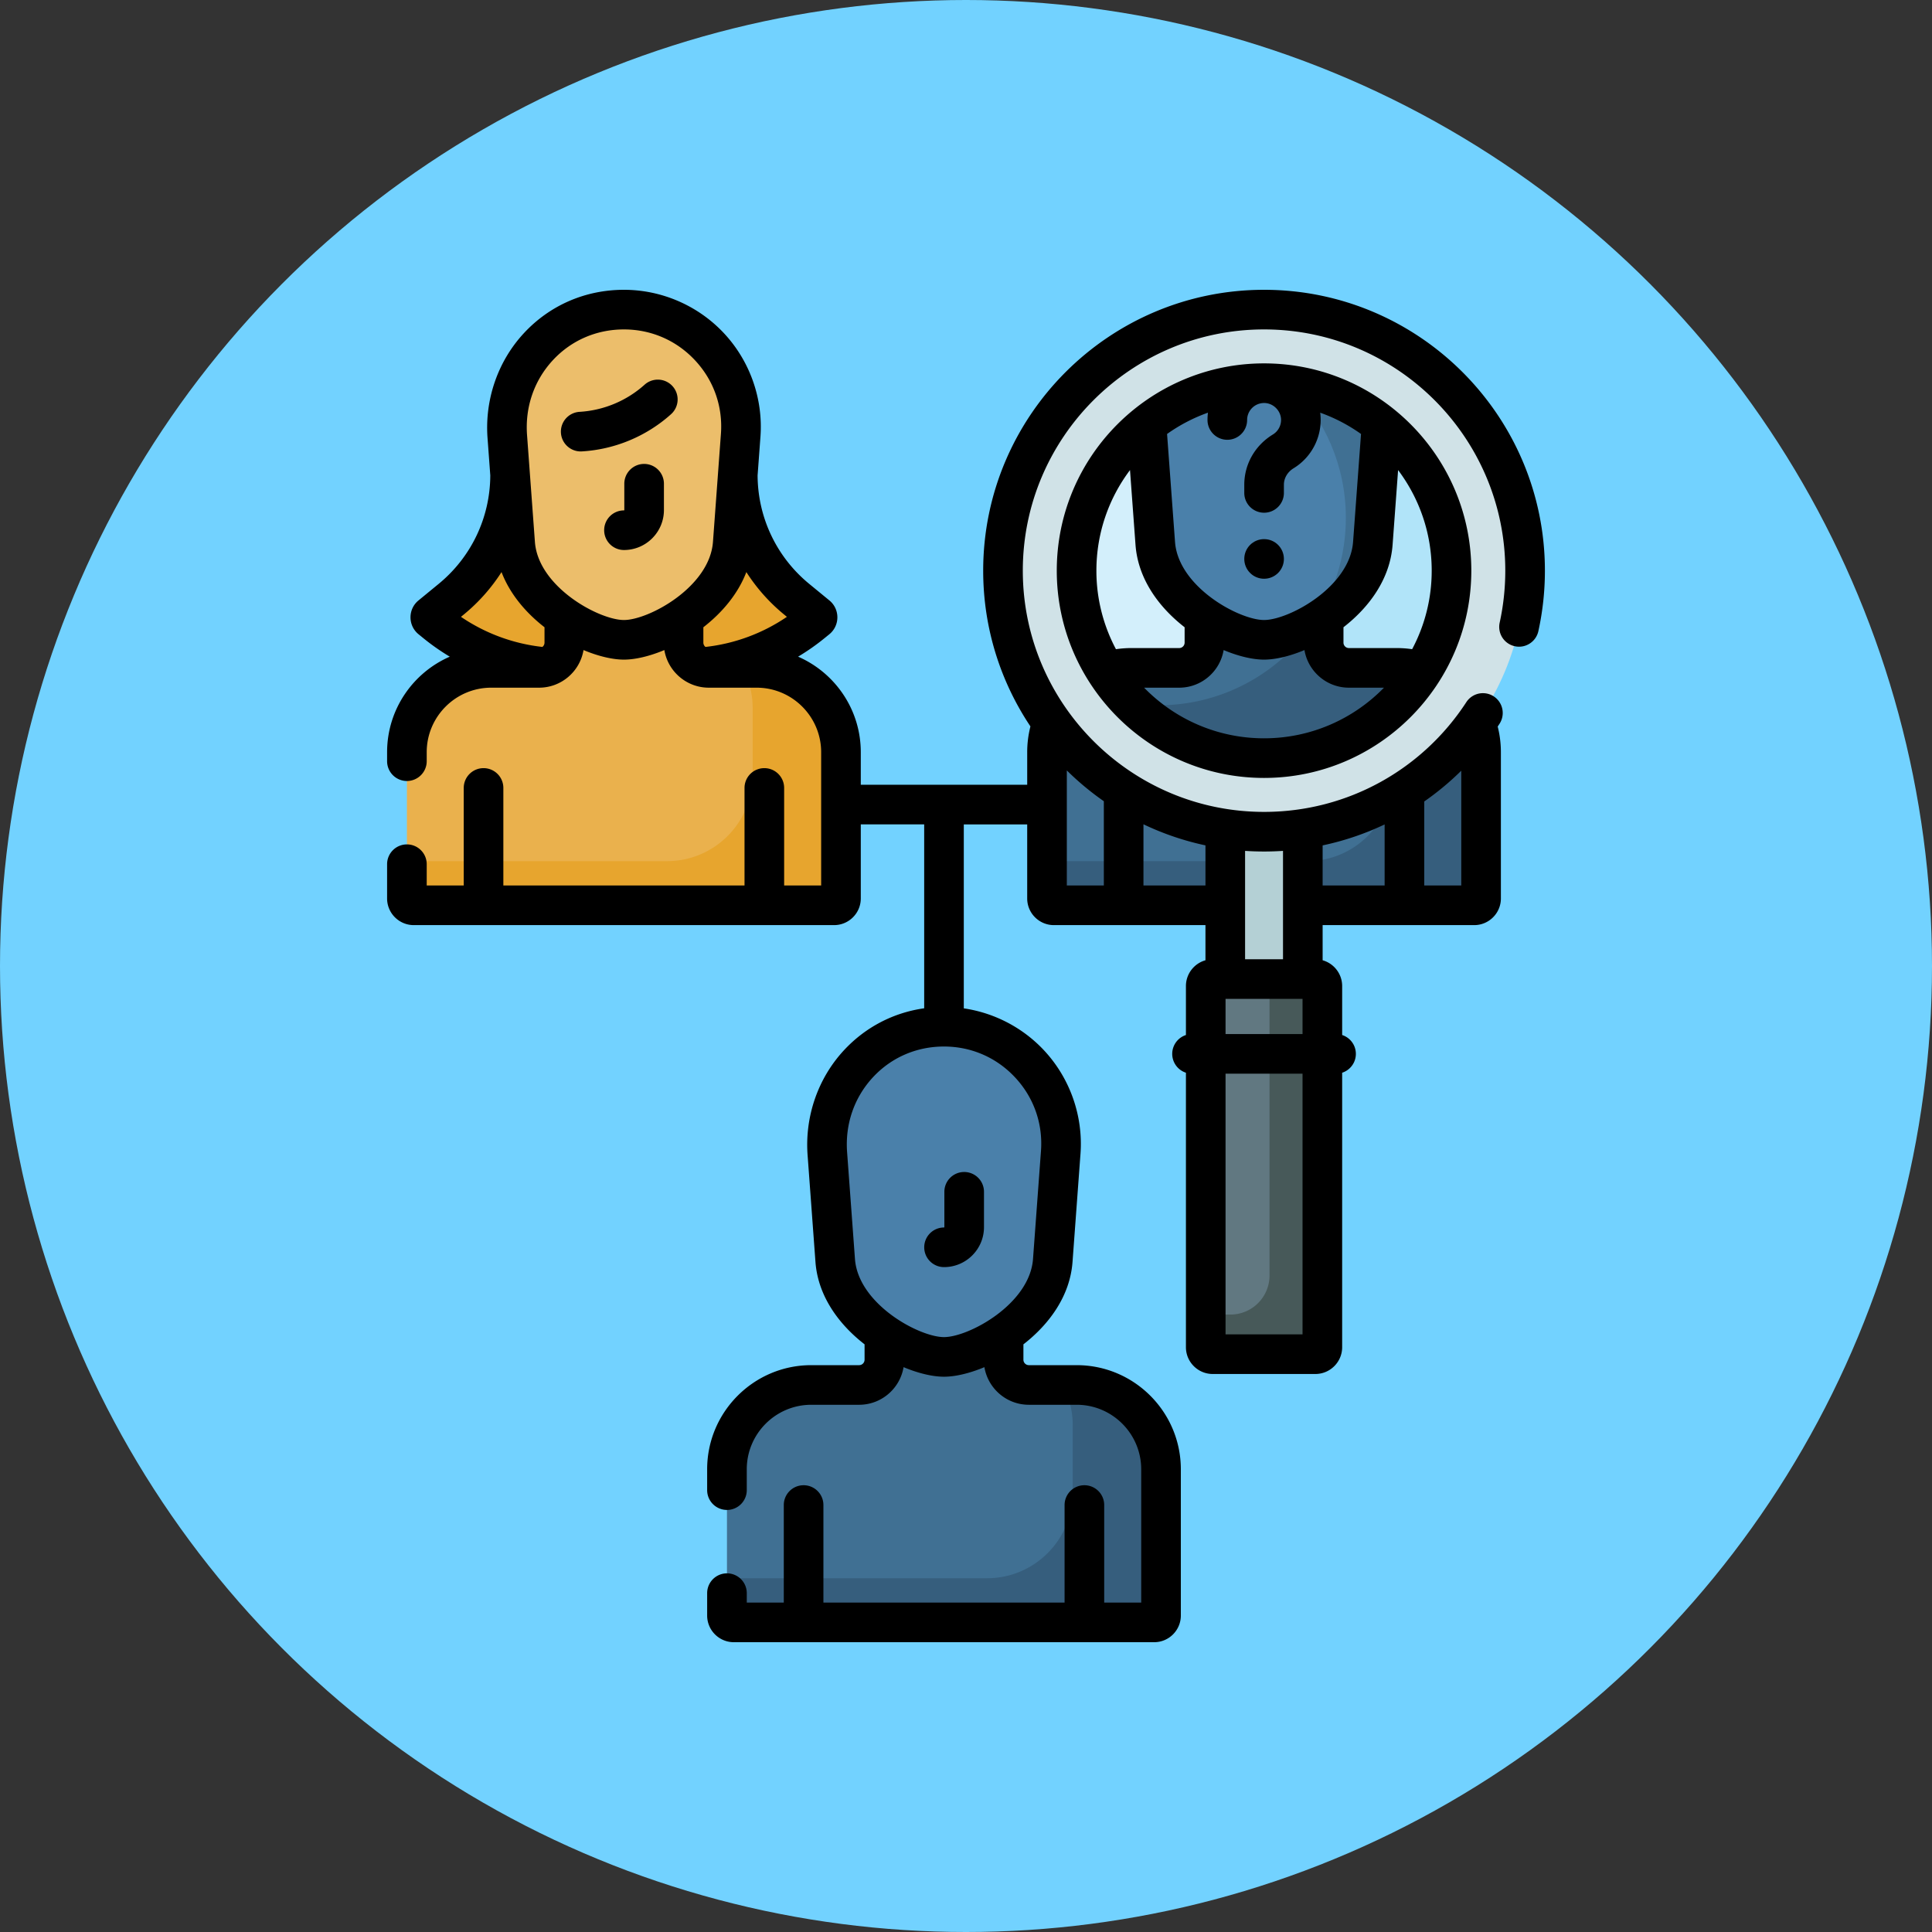 <svg xmlns="http://www.w3.org/2000/svg" version="1.1" xmlns:xlink="http://www.w3.org/1999/xlink" width="512" height="512" x="0" y="0" viewBox="0 0 512 512" style="enable-background:new 0 0 512 512" xml:space="preserve"><rect x="0" y="0" width="512" height="512" fill="#333333" stroke="none"/><circle r="256" cx="256" cy="256" fill="#72D2FF" shape="circle"></circle><g transform="matrix(0.7,0,0,0.7,76.8,76.8)"><circle cx="368.837" cy="106.329" r="70.97" fill="#D3EFFB" opacity="1" data-original="#d3effb"></circle><path fill="#B1E4F9" d="M378.948 36.074c12.885 12.849 20.858 30.621 20.858 50.255 0 39.196-31.774 70.97-70.97 70.97a71.6 71.6 0 0 1-10.112-.715c12.837 12.801 30.55 20.715 50.112 20.715 39.196 0 70.97-31.774 70.97-70.97.001-35.763-26.452-65.347-60.858-70.255z" opacity="1" data-original="#b1e4f9"></path><path fill="#4A80AA" d="M368.852 7.5c-26.174 0-46.077 22.06-44.163 48.051l2.978 40.438c1.589 21.572 28.183 36.521 41.184 36.521s39.596-14.949 41.184-36.521l3.013-40.917C414.941 29.384 394.61 7.5 368.852 7.5z" opacity="1" data-original="#4a80aa"></path><path fill="#407093" d="M399.807 86.329c0 14.943-4.618 28.807-12.505 40.243 11.061-6.287 21.746-17.151 22.735-30.583l3.013-40.917c.103-1.403.14-2.794.114-4.171-9.659-7.735-21.384-12.997-34.215-14.827 12.884 12.849 20.858 30.621 20.858 50.255z" opacity="1" data-original="#407093"></path><path fill="#407093" d="M419.089 143.133H400.98c-5.279 0-9.558-4.28-9.558-9.559v-9.575c-7.912 5.412-16.65 8.512-22.569 8.512s-14.657-3.099-22.569-8.512v9.575c0 5.279-4.28 9.559-9.559 9.559h-18.109c-17.634 0-31.929 14.295-31.929 31.929v55.367a2.592 2.592 0 0 0 2.592 2.592h159.149a2.592 2.592 0 0 0 2.592-2.592v-55.367c-.002-17.634-14.297-31.929-31.931-31.929z" opacity="1" data-original="#407093"></path><path fill="#365E7D" d="M428.626 144.582a31.93 31.93 0 0 0-9.537-1.449H400.98c-5.279 0-9.558-4.28-9.558-9.559v-9.575a58.209 58.209 0 0 1-4.12 2.573c-12.801 18.561-34.212 30.727-58.465 30.727a71.6 71.6 0 0 1-10.112-.715c12.837 12.801 30.55 20.715 50.112 20.715 25.109 0 47.173-13.04 59.789-32.717z" opacity="1" data-original="#365e7d"></path><path fill="#ECBE6B" d="M126.5 7.5c-26.174 0-46.077 22.06-44.163 48.051l2.978 40.438c1.589 21.572 28.183 36.521 41.184 36.521s39.596-14.949 41.184-36.521l3.013-40.917C172.59 29.384 152.258 7.5 126.5 7.5z" opacity="1" data-original="#ecbe6b"></path><path fill="#EAB14D" d="M176.737 143.133h-18.109c-5.279 0-9.558-4.28-9.558-9.559v-9.575c-7.912 5.412-16.65 8.512-22.569 8.512-5.92 0-14.657-3.099-22.569-8.512v9.575c0 5.279-4.28 9.559-9.559 9.559h-18.11c-17.634 0-31.929 14.295-31.929 31.929v55.367a2.592 2.592 0 0 0 2.592 2.592h159.149a2.592 2.592 0 0 0 2.592-2.592v-55.367c-.001-17.634-14.296-31.929-31.93-31.929z" opacity="1" data-original="#eab14d"></path><path fill="#E7A52E" d="m53.481 124.595 1.834 1.492a75.982 75.982 0 0 0 41.381 16.761c4.156-1.038 7.235-4.796 7.235-9.273v-9.576c-9.465-6.475-17.75-16.259-18.615-28.009l-1.914-25.984a60.972 60.972 0 0 1-22.295 47.135l-7.628 6.26a.771.771 0 0 0 .002 1.194zM199.519 124.595l-1.834 1.492a75.982 75.982 0 0 1-41.381 16.761c-4.156-1.038-7.234-4.796-7.234-9.273v-9.576c9.465-6.475 17.75-16.259 18.615-28.009l1.914-25.984a60.972 60.972 0 0 0 22.295 47.135l7.628 6.26a.77.77 0 0 1-.003 1.194z" opacity="1" data-original="#e7a52e"></path><path fill="#365E7D" d="M419.089 143.133h-5.352a31.784 31.784 0 0 1 3.851 15.214v25.512c0 17.92-14.527 32.446-32.446 32.446h-98.455v14.124a2.592 2.592 0 0 0 2.592 2.592h159.149a2.592 2.592 0 0 0 2.592-2.592v-55.367c-.002-17.634-14.297-31.929-31.931-31.929z" opacity="1" data-original="#365e7d"></path><path fill="#E7A52E" d="M176.737 143.133h-5.352a31.784 31.784 0 0 1 3.851 15.214v25.512c0 17.92-14.527 32.446-32.446 32.446H44.334v14.124a2.592 2.592 0 0 0 2.592 2.592h159.149a2.592 2.592 0 0 0 2.592-2.592v-55.367c-.001-17.634-14.296-31.929-31.93-31.929z" opacity="1" data-original="#e7a52e"></path><path fill="#407093" d="M297.905 414.614h-18.109a9.558 9.558 0 0 1-9.558-9.558v-9.575c-7.912 5.412-16.649 8.511-22.569 8.511s-14.657-3.099-22.569-8.511v9.575c0 5.279-4.28 9.558-9.559 9.558h-18.108c-17.634 0-31.929 14.295-31.929 31.929v55.366a2.592 2.592 0 0 0 2.592 2.592h159.146a2.592 2.592 0 0 0 2.592-2.592v-55.366c-.001-17.634-14.296-31.929-31.929-31.929z" opacity="1" data-original="#407093"></path><path fill="#4A80AA" d="M247.668 278.983c-26.174 0-46.076 22.059-44.162 48.05l2.978 40.438c1.589 21.572 28.183 36.521 41.184 36.521s39.595-14.949 41.184-36.521l3.013-40.916c1.892-25.688-18.439-47.572-44.197-47.572z" opacity="1" data-original="#4a80aa"></path><path fill="#365E7D" d="M297.905 414.614h-5.352a31.784 31.784 0 0 1 3.851 15.214v25.512c0 17.919-14.526 32.446-32.446 32.446h-98.454v14.123a2.592 2.592 0 0 0 2.592 2.592h159.146a2.592 2.592 0 0 0 2.592-2.592v-55.366c-.001-17.634-14.296-31.929-31.929-31.929z" opacity="1" data-original="#365e7d"></path><path fill="#617881" d="M390.91 400.319v-136.73a2.639 2.639 0 0 0-2.639-2.639h-38.868a2.639 2.639 0 0 0-2.639 2.639V400.32a2.639 2.639 0 0 0 2.639 2.639h38.868a2.64 2.64 0 0 0 2.639-2.64z" opacity="1" data-original="#617881"></path><path fill="#475959" d="M388.271 260.949H370.91V373.16c0 8.173-6.626 14.799-14.799 14.799h-9.348v12.36a2.64 2.64 0 0 0 2.639 2.64h38.868a2.64 2.64 0 0 0 2.639-2.64V263.588a2.638 2.638 0 0 0-2.638-2.639z" opacity="1" data-original="#475959"></path><path fill="#B4D0D5" d="M368.837 205.158c-4.988 0-9.89-.37-14.679-1.083v56.874h29.359v-56.874a99.674 99.674 0 0 1-14.68 1.083z" opacity="1" data-original="#b4d0d5"></path><path fill="#D0E2E7" d="M368.837 7.5c-54.582 0-98.829 44.247-98.829 98.829s44.247 98.829 98.829 98.829 98.829-44.247 98.829-98.829S423.418 7.5 368.837 7.5zm0 169.799c-39.196 0-70.97-31.774-70.97-70.97s31.774-70.97 70.97-70.97 70.97 31.774 70.97 70.97-31.775 70.97-70.97 70.97z" opacity="1" data-original="#d0e2e7"></path><path d="M240.184 362.495a7.5 7.5 0 0 0 7.5 7.5c8.34 0 15.125-6.784 15.125-15.124v-13.384c0-4.143-3.358-7.5-7.5-7.5s-7.5 3.357-7.5 7.5v13.384a.125.125 0 0 1-.125.124 7.5 7.5 0 0 0-7.5 7.5zM134.14 65.922a7.5 7.5 0 0 0-7.5 7.5v9.967a.125.125 0 0 1-.125.125c-4.142 0-7.5 3.357-7.5 7.5s3.358 7.5 7.5 7.5c8.34 0 15.125-6.785 15.125-15.125v-9.967a7.5 7.5 0 0 0-7.5-7.5zM134.316 35.931a40.485 40.485 0 0 1-24.619 10.273 7.5 7.5 0 0 0-7.05 7.925c.244 4.17 3.828 7.292 7.925 7.05 12.479-.729 24.473-5.734 33.771-14.092a7.5 7.5 0 0 0 .564-10.592 7.499 7.499 0 0 0-10.591-.564zM368.831 27.858c-42.972 0-78.465 34.905-78.465 78.471 0 43.183 35.106 78.47 78.47 78.47 43.353 0 78.47-35.276 78.47-78.47.001-43.24-35.172-78.471-78.475-78.471zm.006 97.153c-9.404 0-32.447-12.487-33.705-29.572l-2.978-40.44-.028-.418a63.347 63.347 0 0 1 15.479-8.068 21.9 21.9 0 0 0-.175 2.769c0 4.143 3.358 7.5 7.5 7.5s7.5-3.357 7.5-7.5a6.418 6.418 0 0 1 6.53-6.421c3.31.032 6.184 2.826 6.311 6.165a6.45 6.45 0 0 1-3.081 5.747c-6.786 4.146-10.837 11.264-10.837 19.042v3.078c0 4.143 3.358 7.5 7.5 7.5s7.5-3.357 7.5-7.5v-3.078c0-2.51 1.367-4.843 3.655-6.24 7.223-4.412 11.177-12.684 10.089-21.052a63.345 63.345 0 0 1 15.453 8.06l-3.009 40.857c-1.258 17.082-24.301 29.571-33.704 29.571zM318.089 68.25l2.083 28.29c.957 12.996 8.902 23.688 18.595 31.216v5.819a2.061 2.061 0 0 1-2.059 2.059H318.6a39.7 39.7 0 0 0-5.827.429 63.077 63.077 0 0 1-7.405-29.733c-.001-14.276 4.736-27.465 12.721-38.08zm50.748 101.549c-17.779 0-33.874-7.348-45.407-19.166h13.279c8.447 0 15.48-6.172 16.826-14.243 5.649 2.364 11.05 3.621 15.302 3.621s9.653-1.256 15.302-3.621c1.346 8.071 8.379 14.243 16.826 14.243h13.28c-11.535 11.818-27.629 19.166-45.408 19.166zm56.064-33.737a39.714 39.714 0 0 0-5.828-.429h-18.109a2.06 2.06 0 0 1-2.058-2.059v-5.819c9.693-7.528 17.637-18.219 18.595-31.215l2.083-28.291c7.985 10.615 12.723 23.804 12.723 38.08a63.075 63.075 0 0 1-7.406 29.733z" fill="#000000" opacity="1" data-original="#000000"></path><path d="M368.837 0c-58.63 0-106.329 47.699-106.329 106.329 0 21.794 6.591 42.078 17.885 58.962a39.462 39.462 0 0 0-1.222 9.77v12.33h-63.005v-12.33c0-16.166-9.78-30.091-23.734-36.169a84.163 84.163 0 0 0 9.987-6.988l1.835-1.493c4.062-3.305 4.062-9.504.026-12.809l-7.628-6.26c-12.358-10.142-19.475-25.1-19.552-41.074l1.079-14.646c1.054-14.316-3.945-28.559-13.715-39.075S140.855 0 126.5 0c-14.587 0-28.033 5.826-37.862 16.405-9.836 10.588-14.858 25.057-13.78 39.697l1.044 14.17c-.078 15.973-7.195 30.93-19.552 41.071l-7.617 6.251c-4.063 3.322-4.036 9.524.015 12.818l1.834 1.492a83.883 83.883 0 0 0 9.987 6.988c-13.954 6.078-23.734 20.003-23.734 36.169v3.399c0 4.143 3.358 7.5 7.5 7.5s7.5-3.357 7.5-7.5v-3.399c0-13.47 10.958-24.429 24.429-24.429h18.109c8.4 0 15.472-6.124 16.826-14.243 5.649 2.364 11.05 3.621 15.302 3.621s9.653-1.256 15.302-3.621c1.352 8.107 8.414 14.243 16.826 14.243h18.109c13.47 0 24.429 10.959 24.429 24.429v50.459h-14.014v-36.927c0-4.143-3.358-7.5-7.5-7.5s-7.5 3.357-7.5 7.5v36.927H80.849v-36.927c0-4.143-3.358-7.5-7.5-7.5s-7.5 3.357-7.5 7.5v36.927H51.834v-8.058c0-4.143-3.358-7.5-7.5-7.5s-7.5 3.357-7.5 7.5v12.966c0 5.564 4.527 10.092 10.091 10.092h159.149c5.564 0 10.091-4.527 10.091-10.092v-28.037h24.002v69.616c-11.658 1.648-22.243 7.144-30.361 15.881-9.836 10.587-14.858 25.056-13.78 39.695l2.978 40.438c.957 12.996 8.902 23.688 18.595 31.215v5.819a2.06 2.06 0 0 1-2.058 2.059h-18.109c-21.741 0-39.428 17.688-39.428 39.429v7.886c0 4.143 3.358 7.5 7.5 7.5s7.5-3.357 7.5-7.5v-7.886c0-13.47 10.958-24.429 24.428-24.429h18.109c8.447 0 15.479-6.171 16.826-14.243 5.648 2.365 11.05 3.621 15.302 3.621s9.653-1.256 15.302-3.62c1.346 8.071 8.379 14.242 16.826 14.242h18.109c13.47 0 24.428 10.959 24.428 24.429V497H308.32v-36.926c0-4.143-3.358-7.5-7.5-7.5s-7.5 3.357-7.5 7.5V497h-91.302v-36.926c0-4.143-3.358-7.5-7.5-7.5s-7.5 3.357-7.5 7.5V497h-14.014v-3.569c0-4.143-3.358-7.5-7.5-7.5s-7.5 3.357-7.5 7.5v8.478c0 5.564 4.527 10.092 10.091 10.092h159.146c5.564 0 10.091-4.527 10.091-10.092v-55.365c0-21.741-17.688-39.429-39.428-39.429h-18.109a2.06 2.06 0 0 1-2.058-2.059v-5.819c9.692-7.528 17.637-18.219 18.594-31.215l3.013-40.916c1.054-14.315-3.944-28.558-13.715-39.074-8.054-8.669-18.87-14.29-30.462-15.997v-69.642h24.002v28.037c0 5.564 4.527 10.092 10.091 10.092h57.395v13.307c-4.261 1.2-7.394 5.122-7.394 9.762v18.54a7.503 7.503 0 0 0 0 14.274V400.32c0 5.591 4.549 10.14 10.14 10.14h38.868c5.591 0 10.14-4.549 10.14-10.14V296.404a7.503 7.503 0 0 0 0-14.274v-18.54c0-4.64-3.133-8.562-7.394-9.762v-13.307h57.395c5.564 0 10.091-4.527 10.091-10.092v-55.367a39.44 39.44 0 0 0-1.207-9.715c.231-.346.461-.693.688-1.042a7.5 7.5 0 0 0-12.567-8.19c-16.608 25.491-44.976 41.543-76.579 41.543-50.359 0-91.329-40.97-91.329-91.329S318.478 15 368.837 15s91.329 40.97 91.329 91.329c0 6.638-.714 13.259-2.124 19.677a7.5 7.5 0 0 0 5.718 8.934c4.045.893 8.045-1.672 8.934-5.717a106.996 106.996 0 0 0 2.472-22.894C475.166 47.699 427.467 0 368.837 0zM96.431 133.574c0 .663-.316 1.254-.804 1.631a68.16 68.16 0 0 1-30.824-11.394l1.062-.872a68.668 68.668 0 0 0 14.293-16.07c3.208 8.392 9.286 15.461 16.273 20.887zm-3.635-38.136L89.818 55c-.785-10.65 2.699-20.731 9.81-28.385C106.586 19.125 116.13 15 126.5 15c10.35 0 19.929 4.176 26.973 11.758s10.505 17.442 9.745 27.764c-1.5 20.37-.993 13.456-1.099 14.929l-1.914 25.988c-1.259 17.084-24.301 29.572-33.705 29.572-9.403 0-32.446-12.488-33.704-29.573zm80.047 11.43a68.652 68.652 0 0 0 14.293 16.071l1.062.872a68.15 68.15 0 0 1-30.824 11.395 2.056 2.056 0 0 1-.804-1.631v-5.819c6.986-5.427 13.065-12.496 16.273-20.888zm101.798 191.373c7.044 7.582 10.504 17.441 9.745 27.763l-3.014 40.916c-1.258 17.085-24.3 29.572-33.704 29.572s-32.446-12.488-33.704-29.572l-2.978-40.438c-.784-10.65 2.7-20.73 9.81-28.384 6.958-7.49 16.502-11.615 26.872-11.615 10.35 0 19.929 4.176 26.973 11.758zm48.544-72.72v-23.169a105.485 105.485 0 0 0 23.472 7.98v15.189zm60.225 42.928v13.317h-29.147v-13.317zm-29.147 127.01v-98.692h29.147v98.692zm36.753-185.119a105.885 105.885 0 0 0 23.472-7.934v23.115h-23.472zm52.486-28.279v43.46h-14.014V193.71a106.14 106.14 0 0 0 14.014-11.649zm-67.486 30.357v41.031h-14.359v-41.031c4.607.309 9.4.332 14.359 0zm-67.831-18.798v31.901h-14.014v-43.559a107.198 107.198 0 0 0 14.014 11.658z" fill="#000000" opacity="1" data-original="#000000"></path><circle cx="368.852" cy="101.891" r="7.5" fill="#000000" opacity="1" data-original="#000000"></circle></g></svg>